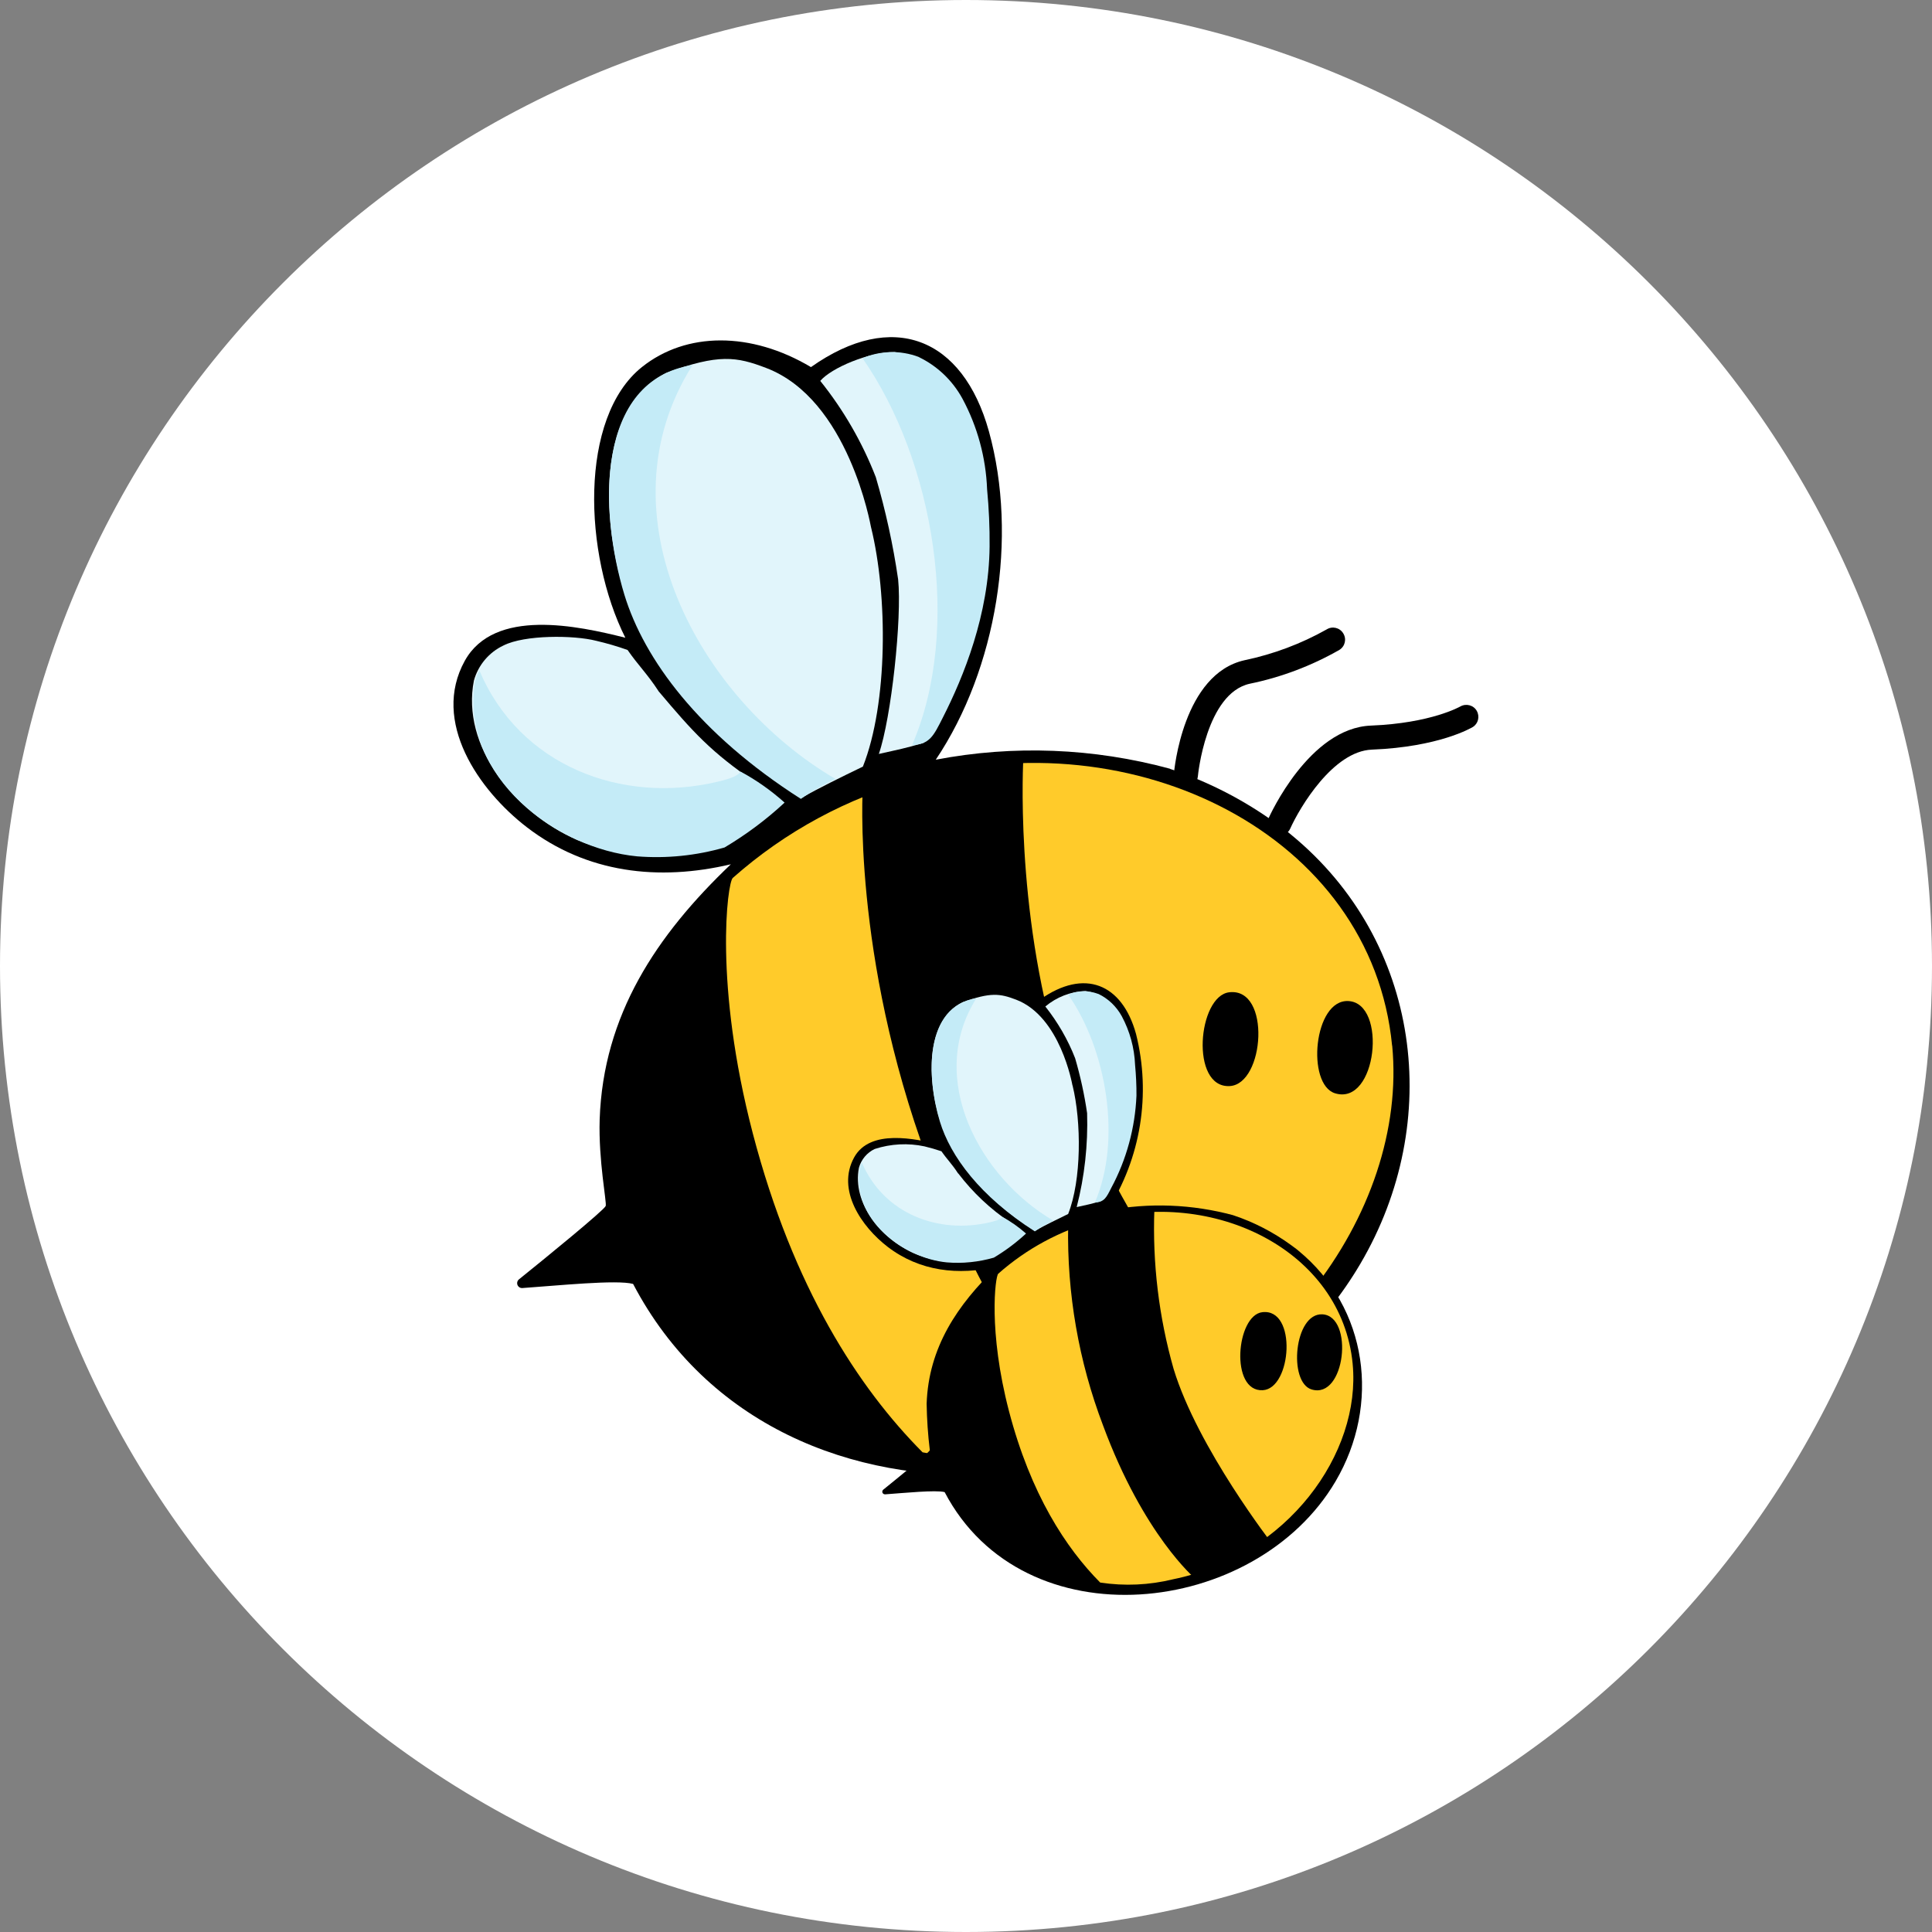 <?xml version="1.0" encoding="UTF-8"?>
<svg xmlns="http://www.w3.org/2000/svg" id="Ebene_1" version="1.1" viewBox="0 0 224.3 224.3">
  <rect x="0" y="0" width="224.3" height="224.3" fill="#808080" stroke="none"/>
  <defs>
    <style>
      .st0 {
        fill: #e1f5fb;
      }

      .st1 {
        fill: #ffcb2a;
      }

      .st2 {
        fill: #fff;
      }

      .st3 {
        fill: #c4ebf7;
      }
    </style>
  </defs>
  <path id="Pfad_1694" class="st2" d="M112.15,0c61.94,0,112.15,50.21,112.15,112.15s-50.21,112.15-112.15,112.15S0,174.09,0,112.15h0C0,50.21,50.21,0,112.15,0Z"></path>
  <g>
    <path id="Pfad_1293" d="M135.85,89.27c4.44,1.48,8.63,3.63,12.41,6.4.46.34,1.24.89,1.64,1.24,15.08,12.37,17.75,33.28,8.04,49.8-17.27,29.39-67.32,35-84.44,2.35-1.9-.51-8.7.19-12.86.48-.31.02-.58-.22-.6-.53-.01-.19.06-.36.21-.48,3.01-2.42,9.9-8.04,10.07-8.52.14-.41-.85-5.25-.7-10.05.41-12.1,6.57-21.37,15.23-29.62-8.38,1.98-16.74,1.03-23.67-4.29-5.6-4.3-11.13-12.27-7.22-19.33,3.42-6.17,13.12-4.07,18.64-2.68-4.85-9.66-5.41-25.55,1.92-31.42,5.15-4.12,12.68-4.14,19.63,0,9.47-6.7,17.63-3.45,20.66,7.46,3.4,12.27.92,27.56-6.17,38.12,9.03-1.73,18.33-1.36,27.2,1.05"></path>
    <path id="Pfad_1294" class="st0" d="M76.44,80.23c4.08,4.84,6.12,7.09,11.28,10.61-.14.25,2.1,1.33,2.99,2.59-1.59,1.26-5.73,4.45-6.15,4.61-5.7,2.02-11.95,1.83-17.53-.51-7.4-3.22-13.5-10.98-12.01-18.52.5-1.79,1.75-3.28,3.43-4.07,2.45-1.25,8.17-1.21,10.75-.55,1.24.29,2.45.64,3.66,1.07,1.24,1.79,2.27,2.75,3.59,4.77"></path>
    <path id="Pfad_1295" class="st3" d="M55.64,77.81c4.69,11.13,16.57,15.6,27.69,12.94.72-.17,2.3-.54,2.65-1.17,1.84.99,3.56,2.21,5.11,3.6-2.13,1.98-4.47,3.72-6.97,5.21-3.3.95-6.73,1.3-10.15,1.03-9.32-.88-20.52-9.17-18.84-20.23.12-.48.29-.95.52-1.38"></path>
    <path id="Pfad_1296" class="st0" d="M101.13,61.23c1.95,7.94,1.96,20.43-.95,27.77-2.38,1.15-5.31,2.59-7.03,3.58-8.74-4.82-18.68-15.47-21.31-26.17-2.11-8.59-1.81-19.34,5.51-23.12,6.09-2.23,8.15-1.89,11.6-.57,9.57,3.64,12.12,18.27,12.18,18.52"></path>
    <path id="Pfad_1297" class="st3" d="M97.02,90.44c-1.41.64-2.76,1.41-4.04,2.31-11.85-7.57-18.2-16.21-20.49-23.7-2.95-9.71-3.37-24.93,7.91-26.66-10.95,17.33.73,38.76,16.62,48.06"></path>
    <path id="Pfad_1298" class="st0" d="M114,69.04c-.58,3.63-1.63,7.17-3.11,10.54-.1.43-3.4,6.74-3.69,6.67-2.02.61-2.98.79-5.17,1.28,1.44-4.12,2.7-15.8,2.24-20.27-.58-4-1.45-7.97-2.59-11.86-1.57-4.04-3.74-7.8-6.45-11.18,1.31-1.52,5.61-3.34,8.62-3.35,6.65.96,8.96,6.97,9.84,12.33,1.03,6.24,1.05,8.72.32,15.85"></path>
    <path id="Pfad_1299" d="M148.52,97.04c-.77,0-1.4-.63-1.4-1.4,0-.2.04-.38.12-.56.19-.43,4.77-10.56,11.92-10.84,7.02-.28,10.35-2.21,10.38-2.22.67-.38,1.53-.16,1.91.51.37.66.17,1.49-.47,1.88-.16.09-3.89,2.31-11.71,2.62-4.5.18-8.36,6.69-9.48,9.17-.23.51-.73.83-1.28.83"></path>
    <path id="Pfad_1300" d="M137.68,91.41h-.12c-.77-.06-1.34-.74-1.28-1.52h0c.04-.48,1.07-11.65,8.21-13.24,3.34-.7,6.55-1.9,9.52-3.57.66-.42,1.52-.22,1.93.44.42.66.22,1.52-.44,1.93h0c-3.24,1.85-6.75,3.18-10.41,3.93-5.07,1.12-6.02,10.65-6.02,10.75-.06.73-.67,1.28-1.39,1.28"></path>
    <path id="Pfad_1301" class="st3" d="M106.66,41.45c2.15,1.03,3.92,2.72,5.07,4.82,1.75,3.25,2.73,6.86,2.87,10.54.21,2.21.31,4.41.29,6.63-.07,7.9-3.02,15.14-5.44,19.89-1.07,2.11-1.51,3.09-3.56,3.17,5.84-13.49,2.56-33.01-5.76-44.92,2.08-.88,4.42-.94,6.53-.14"></path>
    <path id="Pfad_1302" class="st1" d="M161.63,121.39c1.86,19.32-14.04,41.46-38.78,46.5-5.33,1.08-10.86,1.72-15.74.72-7.43-7.47-15.02-19.09-19.71-37.02-4.53-17.34-2.96-29.07-2.33-29.66,6.09-5.4,13.33-9.31,21.18-11.44,25.33-7.18,53.01,6.4,55.37,30.91"></path>
    <path id="Pfad_1303" d="M142.72,115.2c4.87-.56,4.1,10.68.04,10.89-4.62.24-3.7-10.48-.04-10.89"></path>
    <path id="Pfad_1304" d="M156.54,116.22c4.55.23,3.32,12.2-1.54,10.71-3.36-1.03-2.49-10.92,1.54-10.71"></path>
    <path id="Pfad_1305" d="M100.18,91.38s2.74-1.34,9.23-2.47c6.58-1.14,9.4-.89,9.4-.89,0,0-1.04,17.34,4.14,34.43,5.18,17.09,21.48,38.05,21.48,38.05,0,0-1.77,2.18-7.76,4.66s-9.06,2.59-9.06,2.59c0,0-11.13-9.32-19.93-33.13-8.8-23.81-7.51-43.23-7.51-43.23"></path>
    <path id="Pfad_1306" d="M143.18,141.09c2.39.79,4.64,1.96,6.68,3.44.25.19.67.48.88.67,8.1,6.65,9.54,17.89,4.32,26.77-9.28,15.8-36.19,18.82-45.39,1.26-1.03-.27-4.68.1-6.92.26-.17,0-.31-.12-.32-.29,0-.09.04-.19.11-.25,1.61-1.3,5.33-4.32,5.41-4.58-.22-1.79-.34-3.6-.37-5.4.22-6.5,3.54-11.48,8.19-15.92-4.5,1.06-9,.55-12.72-2.3-3.01-2.31-5.98-6.6-3.88-10.39,1.84-3.31,7.05-2.18,10.03-1.45-2.61-5.19-2.91-13.73,1.03-16.89,2.77-2.22,6.82-2.23,10.56,0,5.09-3.6,9.48-1.85,11.1,4.02,1.76,7,.56,14.41-3.32,20.49,4.86-.93,9.85-.73,14.63.56"></path>
    <path id="Pfad_1307" class="st0" d="M111.25,136.23c1.7,2.23,3.74,4.15,6.06,5.7-.07.14,1.13.72,1.6,1.39-.85.68-3.08,2.39-3.31,2.48-3.07,1.08-6.43.99-9.42-.27-3.97-1.73-7.26-5.91-6.46-9.96.27-.96.94-1.76,1.84-2.18,1.86-.6,3.86-.71,5.77-.3.67.16,1.32.35,1.97.57.67.97,1.23,1.48,1.93,2.57"></path>
    <path id="Pfad_1308" class="st3" d="M100.05,134.94c2.52,5.98,8.9,8.38,14.89,6.96.38-.09,1.24-.29,1.43-.62.99.53,1.91,1.19,2.75,1.93-1.14,1.06-2.4,2-3.74,2.8-1.77.51-3.62.7-5.46.55-5.01-.48-11.04-4.93-10.13-10.87.06-.26.16-.51.28-.75"></path>
    <path id="Pfad_1309" class="st0" d="M124.52,126.01c1.04,4.26,1.05,10.98-.51,14.93-1.28.62-2.85,1.39-3.79,1.92-4.7-2.59-10.04-8.32-11.45-14.06-1.13-4.62-.98-10.39,2.96-12.43,3.28-1.2,4.38-1.02,6.24-.31,5.14,1.96,6.51,9.82,6.54,9.96"></path>
    <path id="Pfad_1310" class="st3" d="M122.31,141.72c-.76.34-1.49.76-2.17,1.24-6.37-4.07-9.79-8.71-11.02-12.74-1.59-5.22-1.81-13.41,4.24-14.33-5.89,9.32.4,20.84,8.94,25.83"></path>
    <path id="Pfad_1311" class="st0" d="M131.44,130.21c-.31,1.96-.87,3.86-1.67,5.66-.56,1.25-1.23,2.44-1.99,3.58-1.08.33-1.6.43-2.78.69.92-3.56,1.32-7.23,1.21-10.9-.31-2.15-.78-4.29-1.39-6.38-.84-2.16-2.02-4.19-3.46-6.01,1.3-1.09,2.93-1.73,4.64-1.8,3.58.51,4.82,3.74,5.28,6.63.53,2.81.59,5.69.18,8.52"></path>
    <path id="Pfad_1312" class="st3" d="M127.5,115.38c1.15.55,2.11,1.46,2.73,2.59.94,1.75,1.47,3.68,1.55,5.67.11,1.19.17,2.37.16,3.57-.16,3.73-1.15,7.4-2.92,10.69-.57,1.13-.81,1.66-1.91,1.71,3.14-7.25,1.37-17.75-3.1-24.14,1.11-.48,2.37-.5,3.52-.07"></path>
    <path id="Pfad_1313" class="st1" d="M157.04,158.35c1,10.38-7.55,22.29-20.85,25-2.77.68-5.64.81-8.46.38-3.99-4.02-8.07-10.27-10.59-19.9-2.43-9.32-1.59-15.63-1.25-15.95,3.27-2.9,7.17-5,11.38-6.16,13.62-3.86,28.5,3.44,29.77,16.61"></path>
    <path id="Pfad_1314" d="M146.56,152.34c4.05-.47,3.41,8.88.04,9.06-3.84.2-3.08-8.72-.04-9.06"></path>
    <path id="Pfad_1315" d="M153.52,152.59c3.69.19,2.69,9.92-1.25,8.72-2.73-.83-2.02-8.88,1.25-8.72"></path>
    <path id="Pfad_1316" d="M124,142.22c1.59-.64,3.26-1.09,4.96-1.33,1.66-.35,3.36-.51,5.06-.48-.23,6.25.52,12.49,2.23,18.51,2.79,9.19,11.55,20.45,11.55,20.45,0,0-.95,1.18-4.17,2.51-1.54.72-3.18,1.19-4.87,1.39,0,0-5.98-5.01-10.71-17.81-2.82-7.42-4.19-15.3-4.04-23.24"></path>
  </g>
</svg>
